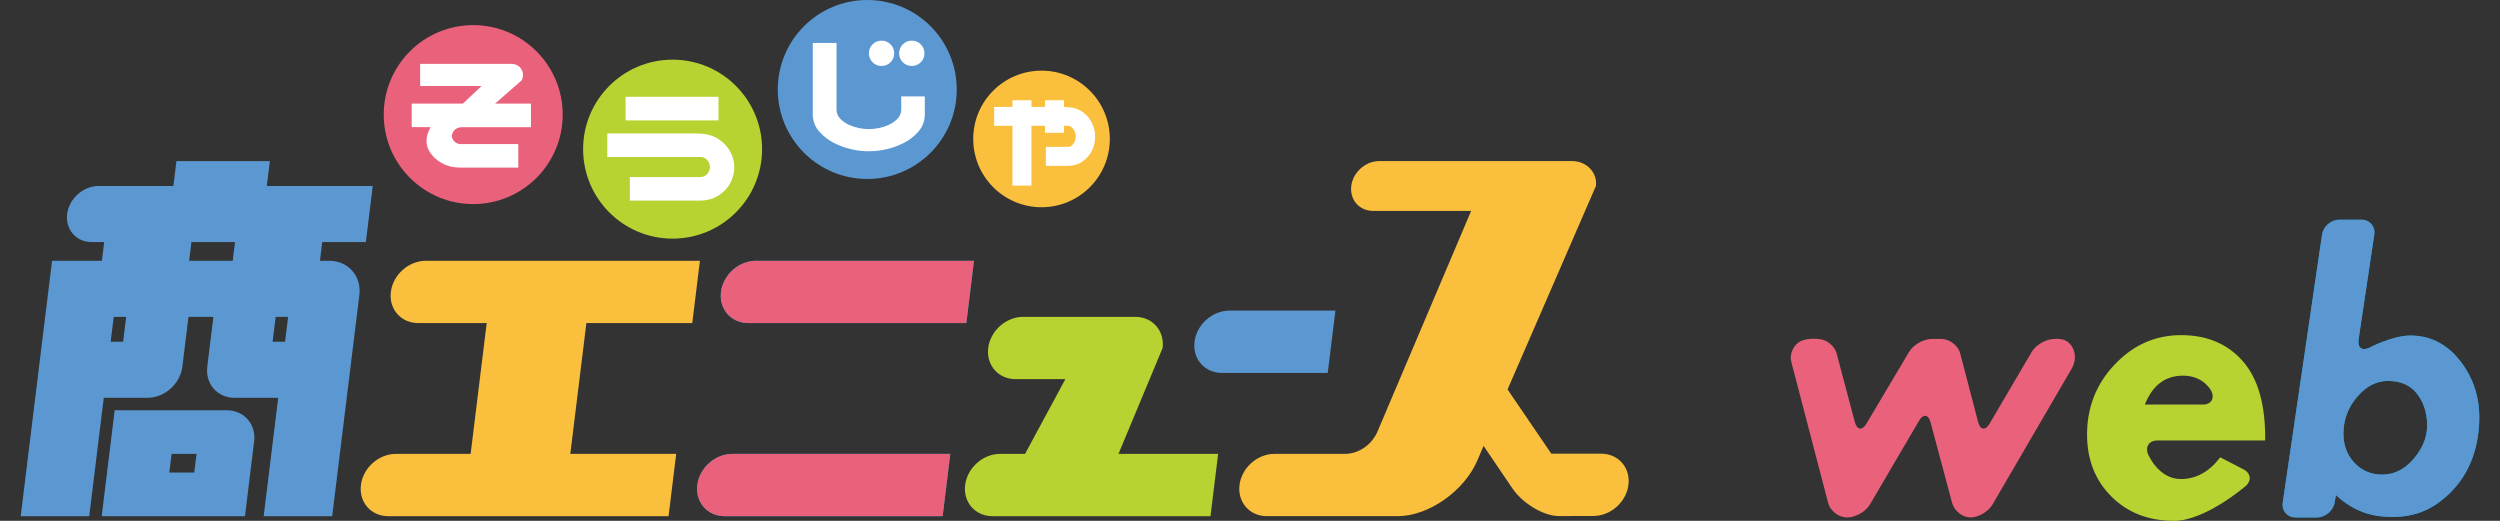 <?xml version="1.0" encoding="UTF-8"?><svg xmlns="http://www.w3.org/2000/svg" viewBox="0 0 240 50"><rect x="0" y="0" width="240" height="50" fill="#333333" stroke="none"/><defs><style>.cls-1{fill:#ea617c;}.cls-1,.cls-2,.cls-3,.cls-4,.cls-5,.cls-6{stroke-width:0px;}.cls-2{fill:#b7d332;}.cls-3{fill:#009dcf;}.cls-4{fill:#fac03d;}.cls-5{fill:#5b98d2;}.cls-6{fill:#fff;}</style></defs><path class="cls-1" d="M171.957,34.699c-.201-.77.307-1.697.935-1.961.754-.317,1.607-.2,1.607-.2.795,0,1.614.629,1.819,1.399l1.748,6.582c.204.769.704.838,1.111.154l4.093-6.891c.406-.684,1.392-1.244,2.186-1.244h.914c.794,0,1.611.63,1.813,1.4l1.718,6.58c.202.77.697.838,1.1.151l4.044-6.883c.402-.686,1.386-1.249,2.181-1.249,0,0,.359-.056.826.065.838.217,1.583,1.457.83,2.788l-7.597,13.037c-.403.686-1.358,1.248-2.12,1.248-.764,0-1.558-.629-1.763-1.398l-2.068-7.736c-.205-.77-.703-.837-1.105-.15l-4.713,8.037c-.402.686-1.384,1.248-2.179,1.248h-.025c-.794,0-1.611-.63-1.812-1.4l-3.544-13.577Z"/><path class="cls-2" d="M217.455,42.282h-10.342c-.797,0-1.198.601-.892,1.336,0,0,.984,2.371,3.132,2.371,1.472,0,2.735-.696,3.788-2.087l2.239,1.158c.708.366.792,1.091.19,1.611,0,0-3.855,3.328-6.864,3.328-2.447,0-4.448-.777-6.008-2.33-1.56-1.553-2.34-3.538-2.34-5.955,0-2.62.887-4.865,2.664-6.736,1.776-1.87,3.9-2.805,6.372-2.805,2.484,0,4.46.837,5.925,2.512,1.464,1.674,2.177,4.206,2.137,7.597ZM205.909,38.838h5.562c.796,0,1.163-.586.816-1.303,0,0-.713-1.472-2.712-1.472-1.715,0-2.938.925-3.667,2.775Z"/><path class="cls-3" d="M222.918,22.524c.115-.788.861-1.431,1.656-1.431h2.123c.796,0,1.35.644,1.233,1.43l-1.509,10.082c-.117.788.363,1.129,1.069.76,0,0,2.196-1.152,3.894-1.152,1.847,0,3.391.746,4.631,2.239,1.241,1.491,1.997,3.358,1.997,5.601,0,2.728-.849,5.228-2.586,7.039-1.768,1.844-3.564,2.536-5.79,2.536-1.78,0-3.575-.427-5.385-2.101l-.128.723c-.139.784-.904,1.424-1.701,1.424h-2.04c-.796,0-1.354-.643-1.237-1.432l3.773-25.719ZM224.97,41.633c0,1.121.355,2.056,1.064,2.806.709.749,1.591,1.124,2.645,1.124,1.12,0,2.1-.469,2.936-1.407.837-.939,1.394-2.043,1.394-3.313,0-1.377-.451-2.433-1.08-3.17-.628-.736-1.523-1.104-2.683-1.104-1.108,0-2.098.513-2.969,1.539-.871,1.026-1.307,2.201-1.307,3.524Z"/><path class="cls-5" d="M222.918,22.524c.115-.788.861-1.431,1.656-1.431h2.123c.796,0,1.35.644,1.233,1.43l-1.509,10.082c-.117.788.363,1.129,1.069.76,0,0,2.196-1.152,3.894-1.152,1.847,0,3.391.746,4.631,2.239,1.241,1.491,1.997,3.358,1.997,5.601,0,2.728-.849,5.228-2.586,7.039-1.768,1.844-3.564,2.536-5.79,2.536-1.78,0-3.575-.427-5.385-2.101l-.128.723c-.139.784-.904,1.424-1.701,1.424h-2.04c-.796,0-1.354-.643-1.237-1.432l3.773-25.719ZM224.97,41.633c0,1.121.355,2.056,1.064,2.806.709.749,1.591,1.124,2.645,1.124,1.12,0,2.1-.469,2.936-1.407.837-.939,1.394-2.043,1.394-3.313,0-1.377-.451-2.433-1.08-3.17-.628-.736-1.523-1.104-2.683-1.104-1.108,0-2.098.513-2.969,1.539-.871,1.026-1.307,2.201-1.307,3.524Z"/><path class="cls-3" d="M93.503,25.035h-20.931c-1.651,0-3.154,1.338-3.357,2.989h0c-.203,1.653.972,2.991,2.623,2.991h20.93l.734-5.98Z"/><path class="cls-3" d="M91.227,43.573h-20.93c-1.651,0-3.154,1.339-3.357,2.99h0c-.203,1.651.971,2.99,2.622,2.99h20.932l.733-5.981Z"/><path class="cls-1" d="M93.503,25.035h-20.931c-1.651,0-3.154,1.338-3.357,2.989h0c-.203,1.653.972,2.991,2.623,2.991h20.93l.734-5.98Z"/><path class="cls-1" d="M91.227,43.573h-20.93c-1.651,0-3.154,1.339-3.357,2.99h0c-.203,1.651.971,2.99,2.622,2.99h20.932l.733-5.981Z"/><path class="cls-5" d="M128.199,29.818h-10.167c-1.652,0-3.155,1.339-3.357,2.991h0c-.203,1.651.972,2.99,2.623,2.99h10.166l.736-5.981Z"/><path class="cls-5" d="M9.762,49.553l1.248-10.166h10.764c1.651,0,2.826,1.339,2.623,2.99l-.881,7.176h-13.754ZM18.648,45.366l.22-1.794h-2.392l-.22,1.794h2.392Z"/><path class="cls-5" d="M35.78,17.859h-10.166l.293-2.392h-8.969l-.294,2.392h-7.176c-1.487,0-2.84,1.204-3.022,2.691-.182,1.486.874,2.691,2.361,2.691h1.195l-.22,1.794h-4.783l-3.011,24.518h6.578l1.396-11.362h4.186c1.652,0,3.154-1.339,3.358-2.99l.588-4.784h2.392l-.587,4.784c-.204,1.651.971,2.99,2.622,2.99h4.186l-1.395,11.362h6.578l2.607-21.229v-0c.223-1.816-1.069-3.289-2.886-3.289h-.896l.22-1.794h4.186l.073-.598h0l.588-4.784ZM11.819,32.809h-1.196l.294-2.392h1.196l-.293,2.392ZM22.341,25.035h-4.186l.22-1.794h4.186l-.22,1.794ZM27.366,32.809h-1.196l.294-2.392h1.196l-.294,2.392Z"/><path class="cls-2" d="M107.374,43.573l4.238-10.166c.202-1.651-.972-2.99-2.623-2.99h-10.764c-1.651,0-3.154,1.339-3.356,2.99-.203,1.651.971,2.991,2.622,2.991h4.784l-3.871,7.175h-2.393c-1.651,0-3.154,1.339-3.357,2.99-.202,1.652.972,2.991,2.624,2.991h20.929l.734-5.981h-9.567Z"/><path class="cls-4" d="M56.292,31.015h10.165l.735-5.98h-26.312c-1.651,0-3.155,1.338-3.358,2.989-.202,1.653.971,2.991,2.624,2.991h6.577l-1.542,12.558h-7.176c-1.652,0-3.155,1.339-3.357,2.99h0c-.203,1.651.972,2.99,2.623,2.99h26.91l.734-5.981h-10.166l1.543-12.558h0"/><path class="cls-4" d="M149.825,49.544c-.047.002-.093,0-.144,0-1.487,0-3.504-1.196-4.506-2.683l-.369-.547-2.383-3.511-.582,1.367h0c-1.261,2.972-4.694,5.382-7.666,5.382h-12.558c-1.651,0-2.825-1.338-2.623-2.99.203-1.652,1.706-2.99,3.357-2.99h6.765-.012c1.29,0,2.49-.818,3.05-1.964l.009.002,9.068-21.361h-9.411c-1.321,0-2.261-1.071-2.098-2.392.162-1.321,1.365-2.392,2.686-2.392h18.538c1.319,0,2.424,1.069,2.263,2.39l-8.482,19.532,4.197,6.166h4.785c1.652,0,2.825,1.338,2.623,2.99h0c-.204,1.651-1.707,2.991-3.358,2.991l-3.588.011"/><path class="cls-1" d="M54.019,11.001c0,4.745-3.846,8.591-8.59,8.591-4.744,0-8.591-3.846-8.591-8.591,0-4.744,3.846-8.59,8.591-8.59,4.744,0,8.59,3.846,8.59,8.59Z"/><path class="cls-2" d="M73.16,14.317c0,4.745-3.846,8.591-8.591,8.591-4.745,0-8.591-3.846-8.591-8.591,0-4.744,3.846-8.59,8.591-8.59,4.744,0,8.591,3.846,8.591,8.59Z"/><path class="cls-5" d="M91.848,8.59c0,4.745-3.846,8.591-8.59,8.591-4.745,0-8.591-3.846-8.591-8.591,0-4.744,3.846-8.59,8.591-8.59,4.744,0,8.59,3.846,8.59,8.59Z"/><path class="cls-4" d="M106.543,13.338c0,3.621-2.935,6.556-6.556,6.556-3.621,0-6.556-2.935-6.556-6.556,0-3.621,2.935-6.555,6.556-6.555,3.621,0,6.556,2.934,6.556,6.555Z"/><path class="cls-6" d="M39.525,9.945h4.913l1.789-1.688h-5.892v-2.127h8.745c.315,0,.585.101.81.304.214.214.321.467.321.76,0,.192-.045.366-.135.523l-2.549,2.229h3.444v2.262h-6.652c-.214.012-.388.062-.523.152-.146.09-.253.206-.321.346-.068.141-.101.251-.101.329,0,.124.034.245.101.363.068.118.172.222.312.312.141.09.318.13.532.118h5.436v2.262h-5.571c-1.126-.011-2.023-.405-2.693-1.182s-.723-1.677-.16-2.701h-1.807v-2.262Z"/><path class="cls-6" d="M58.302,12.808h8.509c.068,0,.135.006.203.017h.101c.788.023,1.435.217,1.941.583s.872.779,1.098,1.241c.225.462.338.928.338,1.401,0,.484-.11.957-.329,1.418-.219.462-.585.875-1.097,1.241-.512.366-1.162.549-1.95.549h-6.652v-2.262h6.753c.213,0,.391-.053.532-.161.14-.107.245-.233.312-.38.068-.146.101-.287.101-.422,0-.135-.034-.276-.101-.422s-.172-.273-.312-.38c-.141-.107-.318-.16-.532-.16h-8.914v-2.262ZM60.058,9.296h8.914v2.262h-8.914v-2.262Z"/><path class="cls-6" d="M83.412,14.521c-.585,0-1.162-.068-1.73-.203-.568-.135-1.112-.335-1.629-.599-.518-.264-.977-.616-1.376-1.055-.4-.439-.616-.962-.65-1.57v-6.973h2.279v6.449c.022.349.155.639.397.869.242.231.512.414.81.549.298.135.608.237.928.304s.644.101.971.101c.326,0,.65-.034.971-.101.321-.068.63-.169.929-.304.298-.135.568-.318.81-.549.242-.23.374-.52.397-.869v-1.317h2.262v1.84c-.034.608-.248,1.131-.641,1.57-.394.439-.85.791-1.368,1.055-.518.265-1.061.464-1.629.599-.569.135-1.146.203-1.731.203ZM83.412,5.117c0-.338.118-.625.355-.861s.523-.355.861-.355c.338,0,.625.118.861.355s.355.523.355.861c0,.338-.118.625-.355.861s-.523.355-.861.355c-.338,0-.625-.118-.861-.355s-.355-.523-.355-.861ZM86.316,5.117c0-.338.118-.625.355-.861s.523-.355.861-.355c.338,0,.625.118.861.355.236.236.354.523.354.861,0,.338-.118.625-.354.861-.237.236-.523.355-.861.355-.338,0-.625-.118-.861-.355s-.355-.523-.355-.861Z"/><path class="cls-6" d="M95.44,10.267h1.756v-.641h1.823v.641h1.3v-.641h1.823v.641h.051c.056,0,.107.006.152.017h.085c.63.022,1.148.192,1.553.506.405.315.698.675.878,1.081.18.405.27.816.27,1.233,0,.439-.088.861-.262,1.266-.175.405-.467.765-.878,1.081s-.932.473-1.562.473h-2.026v-1.823h2.111c.169,0,.309-.056.422-.169.113-.112.197-.242.253-.388.056-.146.085-.298.085-.456,0-.135-.028-.279-.085-.431-.056-.152-.141-.284-.253-.397-.113-.112-.253-.174-.422-.185h-.372v.675h-1.823v-.675h-1.3v5.74h-1.823v-5.74h-1.756v-1.807Z"/></svg>